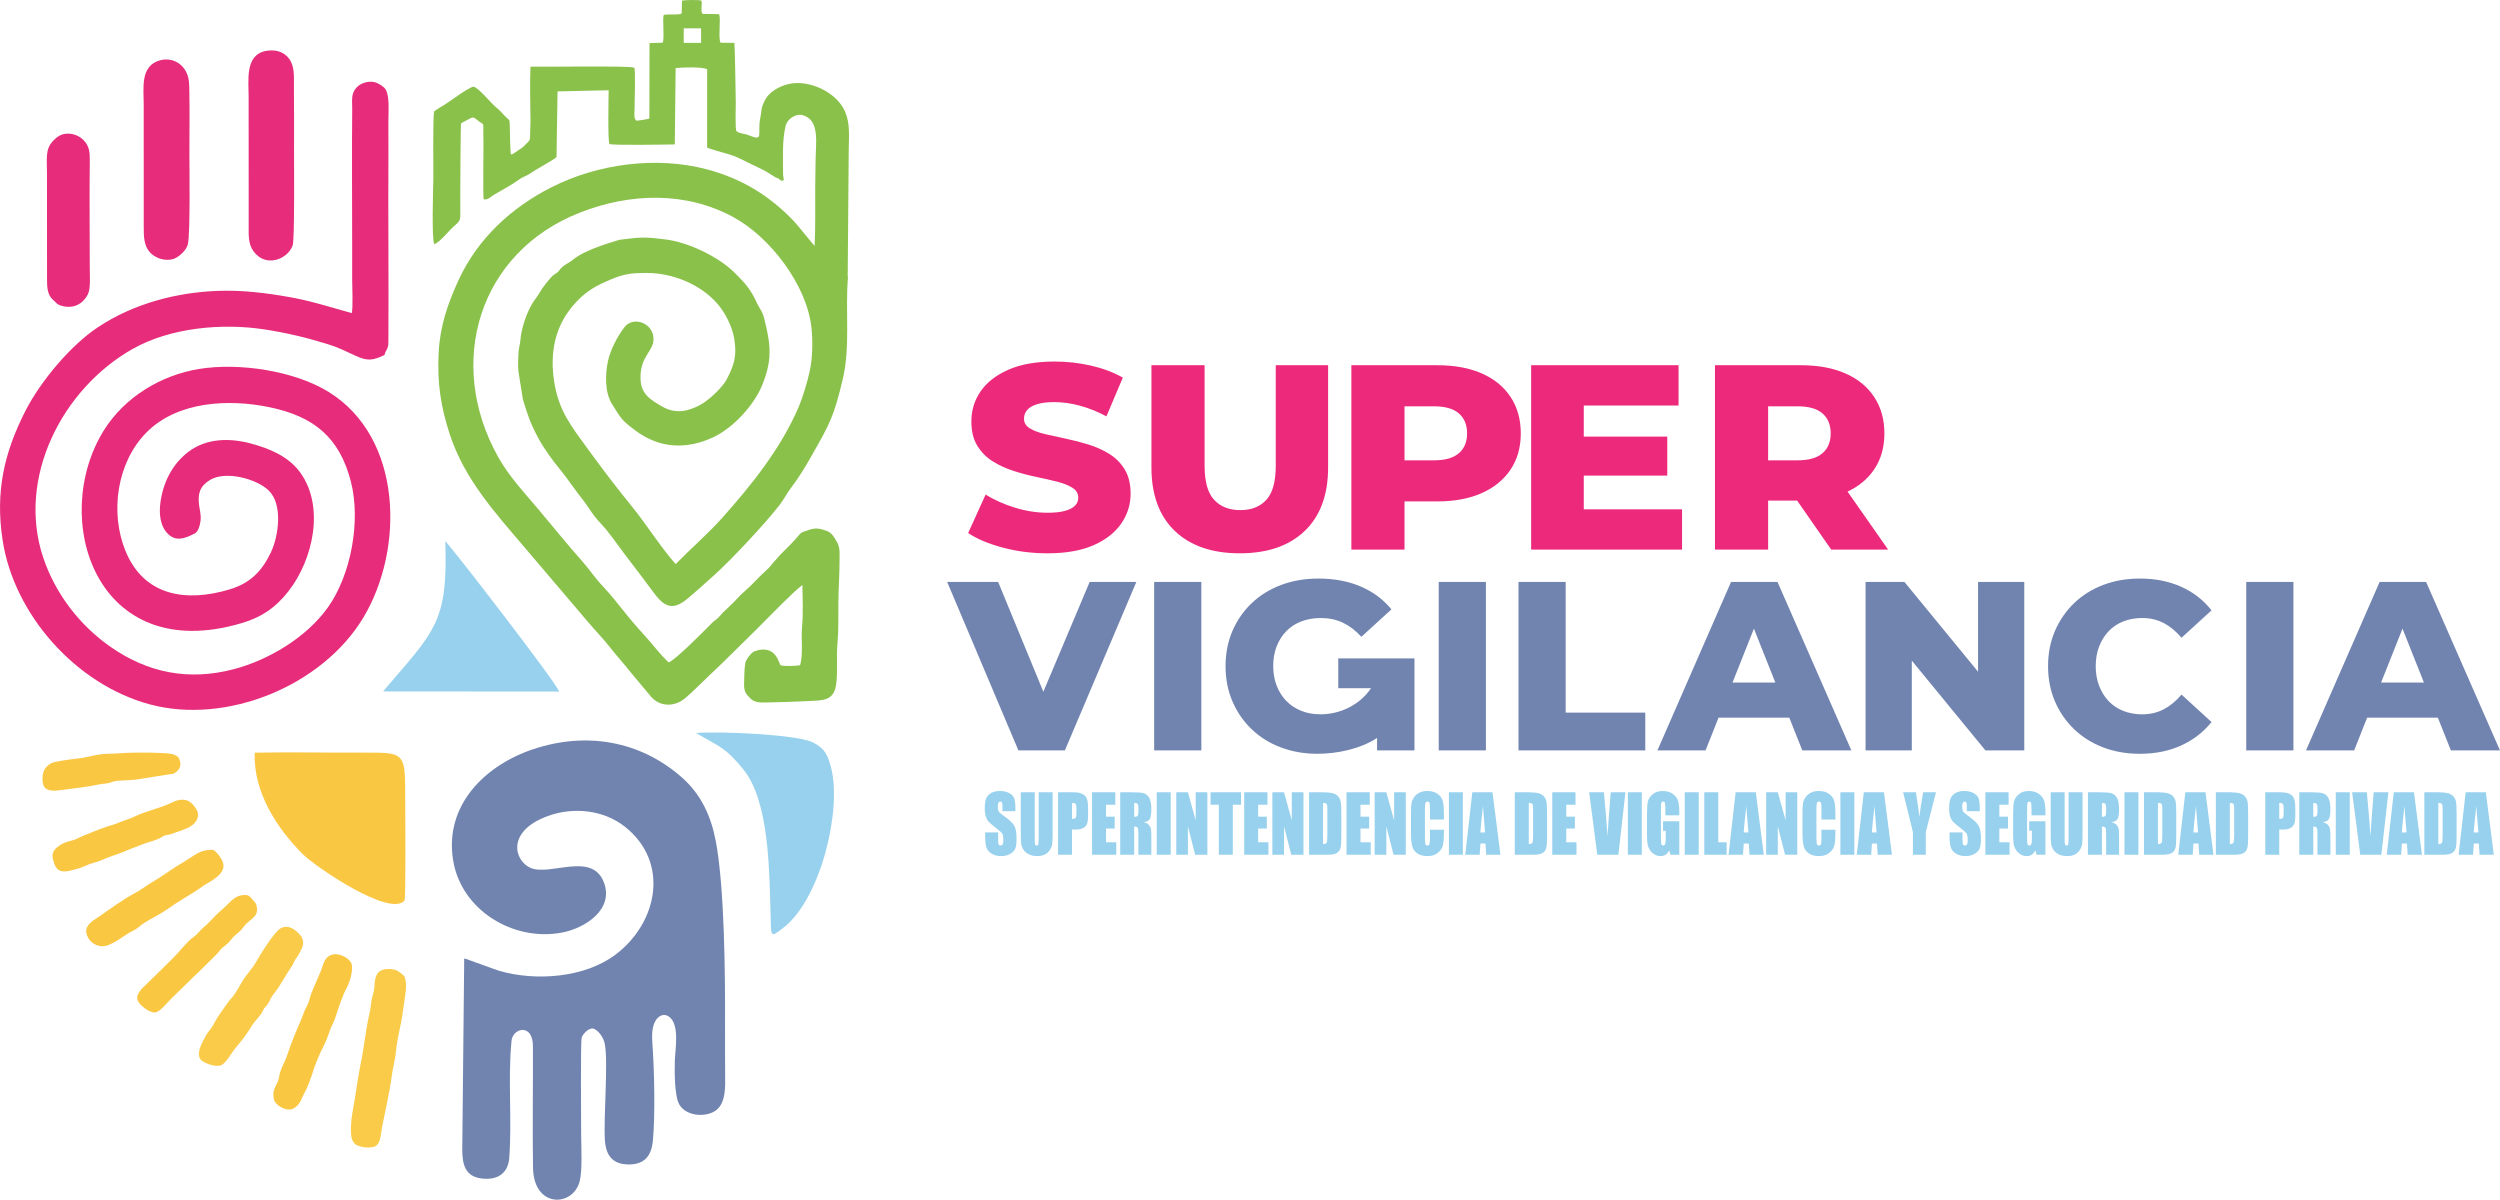 <?xml version="1.0" encoding="UTF-8"?>
<!DOCTYPE svg PUBLIC "-//W3C//DTD SVG 1.1//EN" "http://www.w3.org/Graphics/SVG/1.1/DTD/svg11.dtd">
<!-- Creator: CorelDRAW -->
<svg xmlns="http://www.w3.org/2000/svg" xml:space="preserve" width="52.622mm" height="25.252mm" version="1.1" style="shape-rendering:geometricPrecision; text-rendering:geometricPrecision; image-rendering:optimizeQuality; fill-rule:evenodd; clip-rule:evenodd"
viewBox="0 0 4271.62 2049.88"
 xmlns:xlink="http://www.w3.org/1999/xlink"
 xmlns:xodm="http://www.corel.com/coreldraw/odm/2003">
 <defs>
  <style type="text/css">
   <![CDATA[
    .fil5 {fill:#F9CB48}
    .fil3 {fill:#F9C741}
    .fil1 {fill:#E62C7A}
    .fil4 {fill:#97D1ED}
    .fil0 {fill:#8AC14B}
    .fil2 {fill:#7184B0}
    .fil6 {fill:#ED297C;fill-rule:nonzero}
    .fil7 {fill:#97D1ED;fill-rule:nonzero}
   ]]>
  </style>
 </defs>
 <g id="Capa_x0020_1">
  <g id="_2462700412112">
   <path class="fil0" d="M1058.02 409.83c-1.36,1.05 -55.5,14.48 -79.07,33.91 -5.65,4.65 -11.71,7.29 -17.18,11.58 -6.18,4.85 -5.08,8.16 -14.42,13.52 -6.23,3.58 -21.66,24.22 -25.31,31.01 -3.24,6.02 -7.93,11.3 -11.57,17.04 -10.49,16.57 -20.03,45.19 -21.28,63.82 -0.57,8.43 -3.34,14.47 -3.5,25.14 -0.11,8.47 -0.96,19.82 -0.03,28.01l7.73 48.36c8.09,27.1 12.71,40.82 26.15,66.01 9.96,18.66 24.24,37.94 37.66,54.32 13.54,16.51 25.78,35.54 39.46,52.53 6.77,8.41 12.1,17.96 19.08,26.93 6.91,8.88 14.34,15.89 21,24.2 13.34,16.62 26.22,35.37 39.47,52.51 13.3,17.23 26.72,34.84 39.57,52.42 17.05,23.29 31.38,34.27 57.51,12.85 16.2,-13.29 32.86,-28.66 48.56,-42.73 27.71,-24.85 86.31,-87.41 110.74,-119.16 7.05,-9.16 11.8,-19.09 18.36,-27.73 14.47,-19.06 24.01,-34.93 35.75,-55.57 31.45,-55.31 38.08,-66.99 53.24,-130.85 13.26,-55.86 4.05,-115.94 8.86,-172.91l-0.38 -5.02 1.75 -214.86c0.28,-22.58 2.65,-44.41 -6.62,-65.26 -14.35,-32.25 -59.92,-53.47 -93.86,-46.83 -16.66,3.26 -35.67,13.32 -43.23,29.13 -7.31,15.26 -4.2,13.85 -7.31,28.78 -5.96,28.61 7.78,41.77 -21.37,29.52 -4.71,-1.97 -15.58,-2.48 -19.44,-6.44 -2.46,-2.52 -1.14,-42.85 -1.19,-49.36 -0.07,-10.11 -1.62,-99.14 -2.33,-101.4l-23.59 -0.28c-4.61,-6.49 1,-42.54 -2.67,-48.86l-27.92 -0.43c-4.63,-4.29 0.09,-16.58 -2.35,-22.79 -2.88,-1.36 -29.57,-1.25 -33.01,0.32l-0.63 21.75c-4.2,3.15 -25,0.54 -30.6,2.53 -2.57,6.72 1.69,41.46 -1.85,47.35l-22.42 0.69 -0.29 128.72c-1.48,1.5 -19.41,3.76 -21.65,3.98 -5.56,-2.87 -3.68,-13.73 -3.64,-20.81 0.05,-10.59 2,-67.44 -0.52,-69.84 -7.04,-3.61 -155.55,-1.15 -177.3,-1.7 -1.29,29.35 -0.26,63.37 0.01,93.1 0.06,7.37 -0.67,14.59 -0.64,22.28 0.04,9.68 -0.04,10 -6.41,16.24 -4.78,4.68 -6.63,7.01 -12.52,10.33 -3.32,1.88 -10.22,8.28 -13.85,7.97 -1.26,-2.01 -1.68,-42.97 -2.03,-50.94 -0.39,-9.08 -0.07,-6.75 -5.84,-12.32 -7.07,-6.83 -10.4,-11.67 -18.58,-18.15 -6.58,-5.21 -30.81,-34.97 -37.93,-34.31 -3.82,0.36 -19.46,10.32 -23.11,13.04 -7.33,5.44 -14.35,9.48 -21.7,14.93 -3.84,2.84 -19.98,12.02 -21.88,14.03 -2.75,8.47 -1.18,99.04 -1.52,116.09 -0.27,13.62 -3.17,106.11 1.79,110.92 8.81,-2.57 25.49,-23.77 33.18,-30.34 8.48,-7.24 11.26,-9.14 11.15,-20.97 -0.1,-10.31 -0.08,-20.59 -0.09,-30.9 -0.01,-11.89 0.46,-122.18 1.37,-124.07 1.3,-1.32 12.85,-6.94 15.21,-8.37 7.41,-4.5 9.54,1.09 15.17,4.79 8.63,5.67 7.66,3.18 7.63,15.55 -0.02,7.91 0.12,15.81 0.23,23.72 0.2,14.68 -1.05,86.69 0.39,94.12 7.98,0.97 11.57,-4.35 17.25,-7.65 15.53,-9.01 30.98,-17.3 45.53,-27.79 3.85,-2.78 11.98,-5.42 16.11,-8.41 12.65,-9.13 37.23,-21.24 45.57,-28.31l1.77 -112.35 87.34 -1.94c-0.17,12.27 -1.79,86.73 1.4,91.89 4.98,2.42 98.1,0.93 111.61,0.65l1.42 -130.44c10.85,-1.22 46.15,-2.5 53.85,2.1l-0.11 133.68c4.46,2.48 29.64,9.31 36.21,11.23 12.19,3.54 22.15,8.48 33.11,14.2 6.45,3.38 27.36,12.77 31.79,15.7 5.2,3.45 9.42,5.65 14.58,9.06 3,1.99 4.91,1.53 7.65,3.85 3.35,2.85 3.21,3.3 7.54,1.9 0.31,-2.71 -1.12,-6.71 -1.1,-11.16 0.12,-26.89 -1.86,-55.28 4.38,-81.78 2.87,-12.14 17.84,-21.47 28.94,-18.39 30.02,8.34 22.53,47.16 22.32,76.44 -0.12,16.37 -0.67,32.43 -0.68,48.86 -0.04,31.49 0.46,66.88 -1,98.07 -0.78,-0.13 -30.29,-36.87 -35.24,-42.04 -41.98,-43.82 -89.41,-73.02 -149.23,-88.78 -85.94,-22.66 -185.66,-9.51 -264.76,30.52 -68.93,34.89 -126.42,87.76 -159.1,158.7 -18.87,40.97 -31.92,79.24 -34.11,124.78 -2.46,51.03 3.34,91.08 19.19,139.31 24.73,75.32 76.1,132.31 126.35,191.23l109.64 128.88c11.94,14.27 25.4,27.79 36.72,42.29 11.74,15.03 24.48,28.83 36.11,43.68l35.85 42.9c16.13,16.93 40.17,15.96 57.48,1.37 13.69,-11.54 27.33,-25.9 40.56,-38.26 27.06,-25.28 53.8,-52.46 80.36,-78.43 19.38,-18.95 61.05,-62.93 79.27,-76.7 0.41,20.85 1.51,49.94 -0.51,70.1 -2.21,21.97 2.34,45.69 -3.34,66.96 -6.3,1.44 -27.49,2.06 -33.47,0.11 -2.62,-2.05 -7.57,-37.06 -44.29,-23.93 -6.06,2.18 -15.2,14.82 -16.05,20.55 -1.49,9.98 -1.72,23.83 -1.96,34.39 -0.35,16 4.07,18.55 11.08,25.95 7.37,7.79 19.52,6.73 29.6,6.58 22.92,-0.33 47.49,-1.27 70.38,-2.43 22.63,-1.14 41.95,0.19 46.13,-27.49 3.22,-21.3 0.24,-48.05 2.33,-70.18 2.08,-22.07 1.43,-48.64 1.59,-71.11 0.16,-23.62 2.07,-47.32 1.97,-70.42 -0.06,-11.45 1.56,-22.12 -4.37,-32.43 -4.63,-8.06 -8.46,-15.69 -17.75,-19.08 -11.57,-4.23 -18.53,-5.63 -30.34,-1.57 -14.56,5.01 -11.68,2.82 -21.67,14.43 -11.29,13.13 -24.68,24.34 -35.41,37.19 -5.17,6.19 -11.41,13.96 -17.43,19.13 -12.1,10.42 -20.67,21.63 -35.43,34.26 -5.85,5.01 -12.48,12.31 -17.96,18.01 -6.43,6.67 -12.36,11.65 -18.72,17.94 -3.06,3.03 -5.5,6.56 -8.53,9.39 -3.26,3.03 -6.6,4.76 -9.89,8.13 -10.5,10.77 -64.66,65.57 -74.5,67.77 -14.7,-13.56 -24.78,-27.98 -38.02,-42.46 -12.67,-13.86 -25.45,-28.6 -37.19,-43.24 -11.83,-14.77 -23.74,-30.13 -36.74,-43.8 -13.96,-14.67 -23.36,-29.53 -36.36,-44.11 -25.17,-28.24 -49.3,-58.23 -73.68,-87.23 -25,-29.73 -50.49,-56.39 -69.58,-90.58 -89.38,-160.15 -33.49,-349.11 140.13,-417.14 85.31,-33.43 180.64,-36.67 262.45,8 62.87,34.33 125.07,116.13 132.95,188.1 2.59,23.67 2.13,51.17 -2.81,74.5 -3.64,17.22 -12.01,45.39 -18.91,61.47 -30.55,71.16 -80.36,133.17 -131.06,189.98 -24.31,27.25 -53.6,52.36 -79.19,78.6 -26.54,-30.2 -49.5,-67.45 -75.04,-98.82 -25.12,-30.85 -51.78,-65.75 -75.12,-98 -28.49,-39.39 -49.66,-64.87 -57.48,-115.42 -7.7,-49.87 1.71,-96.55 36.33,-134.01 16.24,-17.56 29.28,-26.11 50.99,-35.94 28.31,-12.81 40.12,-15.41 71.66,-15.28 43.86,0.19 91.7,19.51 120.58,53.3 13.13,15.35 24.7,38.6 28.07,58.51 4.96,29.31 0.41,44.67 -12.8,70.1 -7.09,13.65 -30.49,35.38 -43.99,42.85 -22.23,12.32 -43.7,16.54 -66.35,3.44 -21.43,-12.39 -37.03,-22.15 -36.93,-49.88 0.15,-36.34 21.93,-44.31 22.27,-64.71 0.46,-27.9 -34.14,-40.5 -49.34,-21.29 -12.4,15.66 -24.43,39.09 -28.58,58.62 -4.68,21.99 -5.51,53.27 6.93,72.99 16.09,25.49 15.63,27.07 40.24,45.45 41.2,30.77 87.69,32.8 133.58,10.99 34.05,-16.18 69.92,-55.44 83.57,-90.43 9.96,-25.52 14.46,-47.02 10.45,-74.77 -1.69,-11.65 -4.49,-25.02 -7.42,-36.43 -3.84,-14.95 -8.16,-17.05 -13.7,-29.39 -9.68,-21.53 -20.68,-33.48 -37.25,-49.89 -27.41,-27.16 -78.94,-51.89 -117.45,-56.65 -13.63,-1.69 -25.91,-3.37 -39.75,-3.22 -14.72,0.15 -25.64,2.42 -39.9,3.84zm110.24 -336.59l29.62 0 0 -24.86 -29.62 0 0 24.86z"/>
   <path class="fil1" d="M656.84 606.66c2.24,-9.16 6.66,-9.52 6.74,-21.66 0.74,-106.41 -0.55,-213.88 0.07,-320.48 0.11,-19.38 -0.05,-38.82 -0.06,-58.2 -0.01,-14.38 2.54,-41.94 -4.9,-53.84 -2.83,-4.54 -11.92,-9.98 -16.8,-11.58 -12.79,-4.2 -31.97,1.65 -38.18,17.25 -3.36,8.43 -1.84,18.35 -1.93,27.33 -0.75,76.41 -0.07,156.02 -0.08,232.8 0,19.4 -0.02,38.8 0.01,58.2 0.02,12.33 1.67,48.98 -0.67,58.54 -35.26,-9.81 -69.36,-20.81 -105.5,-27.23 -40.36,-7.16 -81.08,-12.27 -122.16,-10.83 -72.17,2.53 -144.97,21.8 -205.66,61.86 -47.06,31.07 -98.66,92.94 -124.21,143.04 -37.04,72.63 -51.56,138.97 -39.16,220.7 19.44,128.19 125.9,246.92 251,280.83 131.56,35.66 295.43,-31.41 365.56,-148.33 70.03,-116.76 67.41,-306.91 -59.2,-385.25 -59.15,-36.59 -153.82,-50.49 -221.68,-39.38 -65.29,10.69 -127.24,48.23 -162.55,104.82 -93.47,149.78 -14.08,403.99 236.02,329.27 34.23,-10.23 57.29,-26.25 79.29,-54.26 42.05,-53.53 62.6,-144.56 20.06,-203.03 -20.07,-27.59 -52.72,-41.02 -84.72,-49.56 -36.08,-9.63 -75.89,-8.98 -106.63,14.64 -27.71,21.28 -43.09,52.89 -47.53,87.11 -2.39,18.45 -0.61,40.22 13.86,53.68 14.08,13.09 29.95,5.91 44.65,-1.44 6.8,-3.4 9.26,-14.93 10.16,-22.18 1.17,-9.45 -1.26,-16.82 -2.44,-25.94 -2.52,-19.56 0.7,-32.29 18.23,-43.25 26.1,-16.31 78.98,-2.83 100.44,17.57 24.85,23.65 17.3,77.99 3.96,106.03 -15.36,32.3 -35.47,52.57 -70.06,63.06 -73.98,22.43 -146.9,12.21 -178.64,-66.21 -26.51,-65.49 -14.41,-150.48 35.81,-201.52 52.96,-53.82 140.86,-57.94 210.61,-43.42 75.57,15.72 119.77,51.37 139.16,127.82 16.83,66.34 0.4,158.41 -39.64,214.48 -36.41,50.99 -101.32,89.93 -161.37,105.51 -76.6,19.88 -146.49,6.17 -210.68,-38.93 -52.54,-36.92 -93.6,-90.68 -114.11,-151.65 -45.79,-136.16 32.05,-288.37 152.29,-356.6 64.47,-36.58 152.6,-44.65 224.8,-33.69 38.04,5.77 72.03,13.93 108.74,25.21 18.84,5.78 30.22,11.98 47.7,19.9 20.76,9.39 29.14,8.36 49.38,-1.2z"/>
   <path class="fil2" d="M793.14 1637.69l-3.33 327.61c0.24,24.74 5.08,45.28 33.93,48.46 25.97,2.87 44.43,-8.37 46.41,-35.52 4.85,-66.49 -2.67,-134.08 3.89,-200.15 2.12,-21.32 36.41,-30.63 36.55,9.72 0.24,68.82 -0.94,139.59 0.14,207.67 1.1,69.43 68.6,67.11 79.78,22.76 4.82,-19.14 2.51,-58.99 2.47,-80.24 -0.03,-18.69 -1.21,-158.86 0.92,-165.14 2.41,-7.09 13.87,-18.81 21.91,-14.55 8.47,4.5 15.46,15.34 17.37,24.6 6.47,31.31 -2.23,127.12 0.39,165.67 1.76,26 13.36,41.09 40.82,41.12 27.21,0.02 38.7,-15.05 41.16,-40.71 4.15,-43.53 2.42,-121.29 -0.83,-165.79 -0.91,-12.44 -1.29,-27.48 5.08,-38.66 4.96,-8.71 14.28,-13.86 23.32,-7.36 18.61,13.38 10.46,55.4 9.9,75.45 -0.49,17.56 -0.76,59.9 7.66,74.57 11.01,19.16 41.62,22.29 59.59,12.05 20.98,-11.96 18.8,-43.43 18.74,-64.45 -0.08,-27.9 -0.35,-55.69 -0.23,-83.6 0.38,-84.09 -0.73,-234.32 -15.8,-314.08 -7.98,-42.21 -24.93,-79.55 -57.54,-108.41 -71.35,-63.14 -163.65,-78.67 -253.76,-48.79 -83.07,27.54 -152.59,95.84 -137.55,189.73 13.74,85.81 103.26,139.85 186.64,123.74 39.17,-7.57 88.86,-39.63 70.89,-86.05 -20.32,-52.52 -90.96,-10.36 -124.51,-24.13 -28.27,-11.6 -43.28,-62.59 29.03,-88.93 43.45,-15.82 94.94,-10.59 131.53,18.31 76.43,60.34 56.72,163.23 -15.59,218.23 -52.55,39.96 -136.89,46.21 -199.25,27.97 -7.22,-2.11 -58.41,-21.38 -59.72,-21.08z"/>
   <path class="fil3" d="M435.2 1286.06c-2.63,66.52 37.11,128.32 82.04,173.46 20.98,21.06 150.16,109.04 173.97,78.93 2.35,-2.99 1.19,-164.62 1.09,-190.35 -0.23,-61.3 -4.9,-62.2 -66.48,-62.09 -63.19,0.32 -127.68,-1.15 -190.62,0.06z"/>
   <path class="fil4" d="M1189.12 1252.53c41.52,23.87 51.69,25.77 81.53,62.87 44.12,54.83 43.74,175.72 45.91,244.36 1.32,41.79 -1.81,43.92 22.36,25.16 63.54,-49.3 100.29,-202.44 80.8,-274.37 -5.67,-20.95 -10.35,-31.59 -30.43,-41.82 -28.04,-14.27 -165.9,-19.58 -200.18,-16.2z"/>
   <path class="fil4" d="M654.45 1181.43l300.65 0.24c2.24,-6.35 -183,-246.48 -194.31,-256.98 4.75,139.29 -17.56,152.75 -106.34,256.74z"/>
   <path class="fil1" d="M455.4 86.83c-37.54,6.12 -30.48,50.91 -30.6,78.52l0.08 218.44c0.06,16.09 -1.49,32.45 8.45,45.89 21.33,28.81 58.93,12.7 66.78,-10.61 3.43,-10.16 2.22,-145.16 2.26,-161.74 0.11,-36.33 0.12,-72.88 -0.18,-109.21 -0.12,-15.29 1.62,-33.72 -7.63,-46.94 -9.14,-13.06 -23.9,-16.84 -39.16,-14.34z"/>
   <path class="fil1" d="M274.16 102.84c-35.05,9.13 -28.66,47.35 -28.64,75.45l0.05 209.8c0.09,14.68 -0.17,30.55 10.07,42.5 9.1,10.61 25.48,15.68 38.98,12.38 10.28,-2.51 24.07,-15.31 26.38,-25.77 4.24,-19.12 2.57,-131.16 2.59,-154.85 0.02,-34.84 0.54,-70.24 -0.07,-105.01 -0.28,-16.36 0.11,-28.99 -10.43,-42.05 -9.28,-11.49 -24.7,-16.16 -38.92,-12.46z"/>
   <path class="fil1" d="M108.41 229.18c-9.7,2.09 -20.53,12.62 -24.71,21.51 -5.37,11.41 -3.52,29.79 -3.47,42.56l0.11 183.95c-0.08,12.54 0.37,27.05 10.63,35.51 5.79,4.77 5.41,7.13 13.48,9.57 19.4,5.89 36.73,-1.38 45.82,-19.86 4.71,-9.57 3.08,-31.82 3.08,-43.19 -0.03,-60.32 -0.71,-124.02 0.02,-183.91 0.17,-13.91 -0.22,-25.23 -10.59,-35.81 -8.91,-9.08 -21.86,-13.05 -34.37,-10.34z"/>
   <path class="fil5" d="M656.29 1656.49c-16.28,3.31 -15.93,20.14 -16.8,32.22 -0.49,6.77 -3.56,13.39 -4.69,20.32 -1.25,7.61 -1.53,14.08 -3.34,21.83 -6.67,28.65 -9.09,57.28 -14.98,85.58 -5.96,28.61 -8.89,56.63 -14.47,85.41 -1.92,9.87 -4.2,36.46 -0.37,45.35 3.38,7.84 6.32,9.25 13.36,11.52 6.95,2.25 14.71,2.67 22.16,1.24 13.84,-2.66 13.06,-21.12 15.53,-33.74 4.3,-21.93 13.97,-64.85 16.13,-84.51 1.61,-14.68 6.13,-28.69 7.4,-42.89 1.03,-11.53 4.49,-31.14 7.16,-42.46 3.34,-14.16 5.07,-28.68 7.12,-43.13 1.87,-13.17 5.8,-31.23 0.79,-43.98 -1.29,-3.3 -9.83,-9.12 -13.03,-10.76 -6.27,-3.21 -15.18,-3.39 -21.97,-2.01z"/>
   <path class="fil5" d="M436.82 1644.78c-5.41,9.64 -15.64,20.33 -21.9,30.5 -5.76,9.38 -13.11,24.04 -20.84,31.7 -3.15,3.11 -17.69,24.52 -21.27,29.67 -3.43,4.92 -6.58,11.49 -9.73,16.83 -3.19,5.4 -8.34,10.24 -10.78,15.04 -5.54,10.87 -15.97,26.65 -11.29,39.03 3.18,8.43 27.21,16.69 36.82,12.6 8.39,-3.58 17.27,-20.72 23.28,-27.79 6.27,-7.4 18.2,-22.09 23.04,-30.04 14.13,-23.24 11.07,-14.7 22.21,-30.25 2.06,-2.87 2.98,-6.01 4.88,-8.82 1.7,-2.52 4.13,-4.49 5.89,-7.02 3.64,-5.23 5.48,-11.68 9.47,-16.52 12.27,-14.89 21.14,-33.35 31.28,-47.67 4.4,-6.21 4.25,-10.31 9.51,-16.39 2.12,-2.45 7.89,-13.93 9.25,-17.26 2.55,-6.21 1.27,-14.93 -3.17,-20.03 -8.6,-9.91 -20.02,-18.91 -33.3,-12.62 -11.03,5.23 -36.61,47.04 -43.35,59.05z"/>
   <path class="fil3" d="M567.55 1631.09c-14.38,4.46 -15.07,17.96 -20.07,29.73 -4.98,11.75 -10.23,23.42 -15.11,35.14 -2.56,6.15 -3.3,12.35 -5.91,18.55 -2.65,6.28 -5.56,10.41 -7.91,17.3 -3.6,10.53 -10.29,24.51 -14.68,35.47 -4.69,11.7 -9.53,24.28 -13.41,36.24 -4.42,13.59 -11.11,21.31 -13.69,36.91 -2.62,15.8 -12.86,18.15 -8.7,38.04 2.26,10.79 21.71,21.07 32.24,16.12 13.17,-6.17 14.28,-17.6 20.87,-28.92 4.12,-7.06 11.6,-28.04 14.11,-36.39 2.65,-8.83 10.06,-27 14.29,-35.21 7.14,-13.87 9.72,-20.92 14.81,-35.46 2,-5.71 5.29,-10.53 7.44,-16.88 5.9,-17.44 12.61,-39.3 20.89,-54.6 4.96,-9.16 11.25,-30.1 7.96,-40.01 -3.45,-10.42 -22.09,-19.45 -33.13,-16.02z"/>
   <path class="fil3" d="M353.94 1452.6c-11.75,1.28 -21.98,8.42 -31.82,14.97 -10.16,6.76 -20.69,12.33 -30.82,19.44 -8.09,5.67 -21.63,14.68 -30.07,19.5 -10.96,6.25 -19.25,13.51 -30.73,19.5 -19.2,10.03 -42.33,26.9 -60.44,39.51 -8.78,6.1 -24.39,14.17 -22.76,27.01 1.74,13.82 13.63,24.01 27.32,24.28 16.43,0.32 38.86,-20.03 50.09,-25.16 6.13,-2.8 10.14,-5.69 15.26,-10.03 7.29,-6.16 22.02,-13.64 30.86,-18.64 9.55,-5.41 20.29,-13.09 29.6,-19.34 9.75,-6.53 38.37,-23.17 45.52,-29.2 5.82,-4.91 40.89,-18.85 35.3,-39.35 -1.62,-5.97 -5.39,-11.44 -9.34,-16.11 -6.75,-7.95 -7.57,-7.53 -17.96,-6.39z"/>
   <path class="fil3" d="M302.14 1367.82c-3.27,0.81 -12.24,5.29 -15.98,6.88 -12.53,5.3 -42.88,14.03 -50.99,18.12 -12.58,6.36 -20.53,8 -32.9,12.98 -6.45,2.6 -10.33,4.13 -17.18,5.8 -5.5,1.35 -45.32,16.97 -50.03,19.73 -10.33,6.06 -21.45,5.21 -32.97,13.04 -13.26,9.02 -14.99,15.98 -9.16,31.91 5.79,15.87 18.3,13.81 31.62,10.16 7.31,-2.01 10.32,-2.29 17.61,-5.42 4.89,-2.09 11.64,-5.19 16.64,-6.41 12.32,-3.02 21.81,-8.5 33.64,-12.38 24,-7.87 43.15,-18.05 67.6,-25.02 4.41,-1.26 12.48,-4.38 16.24,-6.84 8.16,-5.32 8.37,-2.52 16.18,-5.28 7.62,-2.7 27.07,-9.09 33.01,-12.98 10.85,-7.09 17.53,-18.43 9.14,-30.73 -8.69,-12.73 -16.24,-17.57 -32.46,-13.56z"/>
   <path class="fil3" d="M438.83 1550.21c-1.5,-8.51 -3.01,-7.53 -7.94,-13.76 -5.89,-7.44 -9.06,-8.22 -18.88,-6.59 -12.55,2.08 -20.74,14.05 -29.7,21.63 -8.33,7.05 -18.45,17.12 -25.85,25.18 -4.22,4.59 -9.25,7.71 -13.43,12.44 -4.4,4.97 -7.39,8.34 -12.88,12.27 -8.26,5.92 -18.45,17.91 -25.16,25.85 -7.09,8.38 -39.8,39.41 -51.12,50.92 -7.46,7.59 -22.53,18.75 -18.9,30.42 2.79,8.99 20.89,22.33 29.8,21.41 8.78,-0.9 21.14,-17.22 27.6,-23.4 17.4,-16.63 34.25,-33.92 51.71,-50.31 8.56,-8.04 17.02,-17.13 25.65,-25.36 4.96,-4.73 6.22,-8.95 12.45,-13.37 5.28,-3.73 8.98,-7.19 12.96,-12.32 4.34,-5.58 7.84,-8.2 13.12,-12.62 5.71,-4.79 7.27,-8.87 11.77,-13.43 9.55,-9.65 21.51,-13.59 18.8,-28.96z"/>
   <path class="fil3" d="M202.88 1287.19c-11.78,0.96 -22.79,0.15 -34.97,2.22 -10.85,1.84 -20.42,4.79 -31.09,6.15 -11.55,1.49 -21.37,2.36 -33,4.55 -12.52,2.36 -17.54,2.15 -26.1,12.18 -5.9,6.91 -6.79,23.27 -2.74,31.14 5.15,10.01 21.3,7.72 30.75,6.36 19.97,-2.86 40.77,-4.54 60.11,-8.88 6.58,-1.48 9.08,-1.41 15.6,-2.21 6.1,-0.74 9.4,-2.75 14.69,-3.9 8,-1.75 24.99,-1.22 34.97,-2.57 5.75,-0.77 65.01,-10.16 65.31,-10.33 10.35,-5.66 14.65,-12.98 9.92,-25.06 -3.64,-9.3 -19.95,-9.6 -28.3,-10.09 -20.38,-1.19 -55,-1.23 -75.16,0.42z"/>
   <path class="fil6" d="M1789.59 945.43c-26.31,0 -51.61,-3.21 -75.93,-9.68 -24.32,-6.45 -44.13,-14.77 -59.42,-24.98l29.82 -65.72c14.37,9 30.96,16.44 49.78,22.28 18.81,5.85 37.55,8.78 56.21,8.78 12.53,0 22.63,-1.14 30.28,-3.38 7.65,-2.26 13.23,-5.25 16.75,-9.01 3.51,-3.74 5.27,-8.17 5.27,-13.27 0,-7.21 -3.36,-12.91 -10.1,-17.1 -6.72,-4.2 -15.44,-7.65 -26.15,-10.36 -10.71,-2.7 -22.55,-5.4 -35.56,-8.1 -13,-2.7 -26,-6.15 -39.01,-10.36 -13,-4.2 -24.85,-9.67 -35.55,-16.42 -10.71,-6.75 -19.42,-15.6 -26.15,-26.56 -6.75,-10.95 -10.11,-24.83 -10.11,-41.64 0,-18.91 5.28,-36.01 15.83,-51.31 10.55,-15.31 26.38,-27.61 47.5,-36.91 21.11,-9.3 47.4,-13.95 78.9,-13.95 21.11,0 41.84,2.33 62.17,6.97 20.33,4.65 38.46,11.48 54.37,20.49l-27.99 66.17c-15.3,-8.11 -30.44,-14.18 -45.43,-18.23 -14.99,-4.05 -29.52,-6.07 -43.59,-6.07 -12.53,0 -22.62,1.27 -30.27,3.82 -7.65,2.55 -13.15,5.93 -16.52,10.12 -3.36,4.2 -5.04,9 -5.04,14.41 0,6.9 3.29,12.38 9.86,16.43 6.57,4.04 15.29,7.35 26.15,9.9 10.86,2.56 22.79,5.18 35.78,7.87 13,2.71 26,6.08 39.01,10.13 12.99,4.06 24.85,9.46 35.56,16.21 10.7,6.75 19.34,15.6 25.92,26.55 6.58,10.96 9.87,24.69 9.87,41.19 0,18.31 -5.28,35.18 -15.84,50.64 -10.55,15.46 -26.3,27.84 -47.25,37.14 -20.95,9.3 -47.33,13.95 -79.14,13.95zm519.42 -6.3l0 -315.08 146.81 0c29.36,0 54.68,4.66 75.93,13.95 21.26,9.3 37.7,22.73 49.31,40.29 11.63,17.56 17.44,38.34 17.44,62.34 0,23.71 -5.8,44.26 -17.44,61.67 -11.62,17.4 -28.05,30.83 -49.31,40.29 -21.25,9.45 -46.57,14.17 -75.93,14.17l-96.35 0 40.37 -38.71 0 121.08 -90.84 0zm90.84 -111.63l-40.37 -40.97 90.84 0c18.96,0 33.11,-4.04 42.45,-12.15 9.32,-8.09 13.99,-19.34 13.99,-33.75 0,-14.7 -4.67,-26.11 -13.99,-34.21 -9.34,-8.1 -23.48,-12.15 -42.45,-12.15l-90.84 0 40.37 -40.97 0 174.2zm530.44 111.63l0 -315.08 146.81 0c29.37,0 54.68,4.66 75.93,13.95 21.26,9.3 37.7,22.73 49.31,40.29 11.63,17.56 17.44,38.34 17.44,62.34 0,23.71 -5.81,44.18 -17.44,61.43 -11.62,17.27 -28.05,30.47 -49.31,39.62 -21.25,9.15 -46.56,13.73 -75.93,13.73l-96.35 0 40.38 -37.37 0 121.08 -90.84 0zm198.66 0l-79.84 -114.78 96.8 0 80.29 114.78 -97.26 0zm-107.83 -111.63l-40.38 -40.97 90.84 0c18.96,0 33.11,-4.04 42.45,-12.15 9.33,-8.09 13.99,-19.34 13.99,-33.75 0,-14.7 -4.66,-26.11 -13.99,-34.21 -9.34,-8.1 -23.48,-12.15 -42.45,-12.15l-90.84 0 40.38 -40.97 0 174.2zm-902.78 117.92c-47.41,0 -84.41,-12.75 -111.03,-38.25 -26.6,-25.51 -39.91,-61.67 -39.91,-108.48l0 -174.65 90.84 0 0 171.95c0,27.01 5.42,46.36 16.28,58.07 10.86,11.71 25.77,17.56 44.74,17.56 18.96,0 33.8,-5.85 44.5,-17.56 10.7,-11.71 16.06,-31.06 16.06,-58.07l0 -171.95 89.46 0 0 174.65c0,46.81 -13.3,82.97 -39.91,108.48 -26.62,25.5 -63.63,38.25 -111.03,38.25zm581.37 -199.4l149.1 0 0 66.62 -149.1 0 0 -66.62zm6.42 124.24l167.92 0 0 68.86 -257.85 0 0 -315.08 251.88 0 0 68.87 -161.95 0 0 177.35z"/>
   <path class="fil2" d="M1740.1 1282.22l-121.75 -287.91 87.13 0 77.26 187.65 79.1 -187.65 79.81 0 -122.15 287.91 -79.4 0zm2401.56 -115.98l-36.58 -92.07 -36.58 92.07 73.16 0zm23.86 60.05l-120.88 0 -22.21 55.93 -82.25 0 125.81 -287.91 79.39 0 126.24 287.91 -83.88 0 -22.23 -55.93zm-1132.1 -60.05l-36.57 -92.07 -36.58 92.07 73.15 0zm23.86 60.05l-120.87 0 -22.22 55.93 -82.25 0 125.82 -287.91 79.39 0 126.23 287.91 -83.87 0 -22.23 -55.93zm780.78 55.93l0 -287.91 80.63 0 0 287.91 -80.63 0zm-181.86 5.76c-22.53,0 -43.36,-3.63 -62.51,-10.89 -19.13,-7.27 -35.69,-17.62 -49.67,-31.06 -13.98,-13.43 -24.9,-29.27 -32.78,-47.5 -7.87,-18.23 -11.81,-38.32 -11.81,-60.26 0,-21.93 3.94,-42.02 11.81,-60.26 7.87,-18.23 18.8,-34.07 32.78,-47.5 13.98,-13.43 30.54,-23.78 49.67,-31.05 19.14,-7.27 39.97,-10.9 62.51,-10.9 26.33,0 49.88,4.66 70.64,13.99 20.77,9.32 38.07,22.75 51.93,40.3l-51.31 46.89c-9.23,-10.97 -19.34,-19.33 -30.34,-25.08 -10.99,-5.76 -23.27,-8.65 -36.85,-8.65 -11.68,0 -22.4,1.92 -32.17,5.76 -9.78,3.84 -18.12,9.38 -25.04,16.66 -6.92,7.27 -12.35,15.97 -16.29,26.11 -3.93,10.15 -5.9,21.39 -5.9,33.73 0,12.34 1.97,23.58 5.9,33.73 3.95,10.14 9.37,18.85 16.29,26.11 6.92,7.27 15.26,12.83 25.04,16.67 9.77,3.83 20.49,5.76 32.17,5.76 13.57,0 25.85,-2.88 36.85,-8.64 10.99,-5.76 21.11,-14.12 30.34,-25.09l51.31 46.89c-13.86,17.28 -31.16,30.64 -51.93,40.1 -20.76,9.47 -44.31,14.19 -70.64,14.19zm-468.58 -5.76l0 -287.91 66.38 0 125.81 153.41 0 -153.41 79 0 0 287.91 -66.37 0 -125.81 -153.42 0 153.42 -79.01 0zm-593.03 0l0 -287.91 80.63 0 0 223.33 135.99 0 0 64.58 -216.63 0zm-136.31 0l0 -287.91 80.63 0 0 287.91 -80.63 0zm-207.07 5.76c-22.53,0 -43.44,-3.63 -62.71,-10.89 -19.27,-7.27 -35.9,-17.62 -49.87,-31.06 -13.99,-13.43 -24.91,-29.27 -32.79,-47.5 -7.87,-18.23 -11.81,-38.32 -11.81,-60.26 0,-21.93 3.95,-42.02 11.81,-60.26 7.87,-18.23 18.87,-34.07 32.98,-47.5 14.12,-13.43 30.88,-23.78 50.29,-31.05 19.41,-7.27 40.64,-10.9 63.72,-10.9 26.87,0 50.9,4.52 72.08,13.57 21.17,9.05 38.68,22.07 52.53,39.07l-51.31 46.9c-9.77,-10.7 -20.29,-18.72 -31.55,-24.06 -11.27,-5.35 -23.83,-8.03 -37.67,-8.03 -12.21,0 -23.34,1.92 -33.38,5.76 -10.04,3.84 -18.6,9.38 -25.65,16.66 -7.06,7.27 -12.56,15.9 -16.49,25.91 -3.93,10.01 -5.91,21.32 -5.91,33.93 0,12.07 1.98,23.18 5.91,33.31 3.94,10.15 9.43,18.86 16.49,26.12 7.05,7.27 15.55,12.89 25.45,16.86 9.9,3.98 20.83,5.97 32.77,5.97 34.07,0 67.3,-16.13 86.54,-44.65l-56.04 0 0 -50.92 66.3 0 63.94 0 0 50.92 0 106.34 -63.94 0 0 -21.32c-28.95,19.14 -69.08,27.07 -101.69,27.07zm-279.16 -5.76l0 -287.91 80.63 0 0 287.91 -80.63 0z"/>
   <path class="fil7" d="M1734.98 1386.1l-22.11 0 0 -7.9c0,-3.69 -0.29,-6.05 -0.85,-7.06 -0.56,-1.01 -1.49,-1.51 -2.79,-1.51 -1.43,0 -2.52,0.67 -3.26,2.05 -0.72,1.36 -1.09,3.4 -1.09,6.17 0,3.56 0.42,6.23 1.25,8.04 0.8,1.78 3.04,3.95 6.74,6.52 10.56,7.36 17.22,13.42 19.95,18.12 2.76,4.71 4.13,12.29 4.13,22.74 0,7.6 -0.77,13.21 -2.3,16.83 -1.53,3.6 -4.46,6.62 -8.83,9.04 -4.37,2.46 -9.45,3.68 -15.26,3.68 -6.36,0 -11.79,-1.42 -16.31,-4.24 -4.5,-2.81 -7.43,-6.39 -8.84,-10.73 -1.38,-4.37 -2.08,-10.56 -2.08,-18.54l0 -7.01 22.11 0 0 12.99c0,4 0.32,6.57 0.93,7.72 0.63,1.14 1.71,1.71 3.3,1.71 1.58,0 2.76,-0.72 3.54,-2.19 0.77,-1.43 1.15,-3.6 1.15,-6.43 0,-6.27 -0.74,-10.4 -2.2,-12.31 -1.53,-1.94 -5.24,-5.18 -11.13,-9.73 -5.91,-4.56 -9.81,-7.9 -11.74,-9.96 -1.92,-2.08 -3.51,-4.94 -4.77,-8.58 -1.25,-3.64 -1.89,-8.3 -1.89,-13.97 0,-8.17 0.88,-14.17 2.68,-17.94 1.8,-3.77 4.68,-6.73 8.67,-8.86 3.99,-2.14 8.8,-3.2 14.46,-3.2 6.18,0 11.43,1.17 15.79,3.49 4.34,2.34 7.22,5.26 8.62,8.82 1.41,3.53 2.13,9.55 2.13,18.03l0 4.23zm63.59 -32.4l0 71.4c0,8.09 -0.23,13.79 -0.67,17.06 -0.45,3.29 -1.79,6.66 -4.01,10.11 -2.22,3.47 -5.15,6.08 -8.78,7.86 -3.65,1.78 -7.93,2.68 -12.87,2.68 -5.46,0 -10.29,-1.06 -14.46,-3.17 -4.18,-2.12 -7.31,-4.87 -9.38,-8.25 -2.08,-3.39 -3.3,-6.97 -3.68,-10.73 -0.37,-3.75 -0.57,-11.67 -0.57,-23.71l0 -63.24 23.86 0 0 80.11c0,4.66 0.21,7.65 0.63,8.93 0.42,1.31 1.3,1.96 2.59,1.96 1.46,0 2.43,-0.72 2.85,-2.14 0.44,-1.44 0.64,-4.81 0.64,-10.12l0 -78.74 23.85 0zm9.25 0l24 0c6.49,0 11.47,0.58 14.96,1.78 3.47,1.19 6.1,2.9 7.85,5.13 1.76,2.24 2.94,4.97 3.57,8.14 0.62,3.2 0.93,8.12 0.93,14.81l0 9.29c0,6.8 -0.6,11.77 -1.83,14.88 -1.19,3.13 -3.41,5.53 -6.62,7.19 -3.22,1.67 -7.43,2.5 -12.62,2.5l-6.39 0 0 43.08 -23.86 0 0 -106.8zm23.86 18.22l0 27.2c0.68,0.05 1.26,0.07 1.75,0.07 2.18,0 3.68,-0.63 4.54,-1.89 0.82,-1.23 1.24,-3.85 1.24,-7.81l0 -8.8c0,-3.64 -0.48,-6.03 -1.46,-7.13 -0.97,-1.11 -2.99,-1.65 -6.06,-1.65zm34.28 -18.22l39.72 0 0 21.32 -15.86 0 0 20.39 14.81 0 0 20.25 -14.81 0 0 23.49 17.49 0 0 21.34 -41.34 0 0 -106.8zm48.11 0l16.85 0c11.23,0 18.83,0.49 22.81,1.5 3.98,1.01 7.22,3.6 9.73,7.76 2.51,4.14 3.76,10.79 3.76,19.87 0,8.3 -0.88,13.89 -2.66,16.75 -1.75,2.86 -5.24,4.57 -10.46,5.14 4.72,1.36 7.9,3.19 9.52,5.49 1.62,2.27 2.62,4.38 3,6.3 0.41,1.91 0.6,7.18 0.6,15.8l0 28.2 -22.11 0 0 -35.54c0,-5.71 -0.39,-9.25 -1.16,-10.62 -0.75,-1.38 -2.76,-2.05 -6.02,-2.05l0 48.21 -23.87 0 0 -106.8zm23.87 18.22l0 23.76c2.65,0 4.51,-0.42 5.57,-1.27 1.06,-0.86 1.61,-3.65 1.61,-8.35l0 -5.88c0,-3.4 -0.52,-5.63 -1.55,-6.69 -1.01,-1.06 -2.91,-1.57 -5.63,-1.57zm62.36 -18.22l0 106.8 -23.86 0 0 -106.8 23.86 0zm62.66 0l0 106.8 -20.85 0 -12.39 -48.57 0 48.57 -19.92 0 0 -106.8 19.92 0 13.32 48.09 0 -48.09 19.91 0zm57.5 0l0 21.32 -14.01 0 0 85.48 -23.86 0 0 -85.48 -14.13 0 0 -21.32 52 0zm5.44 0l39.73 0 0 21.32 -15.86 0 0 20.39 14.81 0 0 20.25 -14.81 0 0 23.49 17.49 0 0 21.34 -41.35 0 0 -106.8zm101.28 0l0 106.8 -20.85 0 -12.39 -48.57 0 48.57 -19.92 0 0 -106.8 19.92 0 13.31 48.09 0 -48.09 19.92 0zm9.55 0l17.81 0c11.49,0 19.26,0.6 23.32,1.84 4.04,1.23 7.14,3.26 9.24,6.07 2.1,2.82 3.44,5.94 3.96,9.39 0.51,3.46 0.79,10.23 0.79,20.36l0 37.4c0,9.59 -0.38,16.01 -1.16,19.23 -0.77,3.23 -2.12,5.78 -4.03,7.6 -1.93,1.82 -4.31,3.08 -7.14,3.83 -2.82,0.72 -7.09,1.08 -12.78,1.08l-30.01 0 0 -106.8zm23.86 18.22l0 70.35c3.38,0 5.46,-0.81 6.23,-2.41 0.79,-1.62 1.18,-5.98 1.18,-13.12l0 -41.55c0,-4.84 -0.14,-7.94 -0.39,-9.31 -0.27,-1.37 -0.85,-2.36 -1.79,-3 -0.93,-0.65 -2.66,-0.97 -5.23,-0.97zm40.13 -18.22l39.73 0 0 21.32 -15.86 0 0 20.39 14.81 0 0 20.25 -14.81 0 0 23.49 17.48 0 0 21.34 -41.34 0 0 -106.8zm101.28 0l0 106.8 -20.85 0 -12.4 -48.57 0 48.57 -19.92 0 0 -106.8 19.92 0 13.31 48.09 0 -48.09 19.93 0zm65.14 46.58l-23.86 0 0 -18.54c0,-5.41 -0.25,-8.76 -0.75,-10.11 -0.5,-1.32 -1.62,-2 -3.34,-2 -1.93,0 -3.17,0.81 -3.69,2.44 -0.53,1.64 -0.8,5.15 -0.8,10.55l0 49.55c0,5.2 0.27,8.57 0.8,10.17 0.51,1.58 1.7,2.37 3.51,2.37 1.76,0 2.91,-0.79 3.46,-2.39 0.54,-1.58 0.81,-5.31 0.81,-11.19l0 -13.43 23.86 0 0 4.16c0,11.07 -0.68,18.93 -2.01,23.55 -1.33,4.64 -4.29,8.69 -8.87,12.18 -4.6,3.48 -10.23,5.22 -16.95,5.22 -6.97,0 -12.71,-1.47 -17.25,-4.41 -4.52,-2.95 -7.53,-7.03 -9,-12.25 -1.46,-5.23 -2.2,-13.05 -2.2,-23.52l0 -31.2c0,-7.7 0.24,-13.45 0.67,-17.31 0.47,-3.84 1.8,-7.56 4.06,-11.11 2.23,-3.56 5.34,-6.37 9.32,-8.42 3.99,-2.05 8.55,-3.06 13.73,-3.06 7.01,0 12.79,1.57 17.36,4.75 4.56,3.15 7.55,7.09 9,11.81 1.43,4.73 2.14,12.06 2.14,22.04l0 10.15zm32.39 -46.58l0 106.8 -23.87 0 0 -106.8 23.87 0zm50.6 0l13.63 106.8 -24.34 0 -1.29 -19.17 -8.59 0 -1.29 19.17 -24.65 0 12.08 -106.8 34.45 0zm-12.64 68.72c-1.14,-12.11 -2.34,-27.1 -3.61,-44.99 -2.35,20.53 -3.83,35.51 -4.47,44.99l8.09 0zm50.78 -68.72l17.81 0c11.49,0 19.26,0.6 23.33,1.84 4.04,1.23 7.14,3.26 9.24,6.07 2.11,2.82 3.44,5.94 3.96,9.39 0.52,3.46 0.79,10.23 0.79,20.36l0 37.4c0,9.59 -0.39,16.01 -1.16,19.23 -0.76,3.23 -2.12,5.78 -4.03,7.6 -1.92,1.82 -4.3,3.08 -7.14,3.83 -2.82,0.72 -7.09,1.08 -12.78,1.08l-30.02 0 0 -106.8zm23.86 18.22l0 70.35c3.38,0 5.47,-0.81 6.23,-2.41 0.8,-1.62 1.19,-5.98 1.19,-13.12l0 -41.55c0,-4.84 -0.15,-7.94 -0.39,-9.31 -0.27,-1.37 -0.84,-2.36 -1.79,-3 -0.93,-0.65 -2.67,-0.97 -5.24,-0.97zm40.14 -18.22l39.73 0 0 21.32 -15.86 0 0 20.39 14.81 0 0 20.25 -14.81 0 0 23.49 17.49 0 0 21.34 -41.35 0 0 -106.8zm125.06 0l-12.07 106.8 -36.07 0 -13.82 -106.8 25.12 0c2.84,29.46 4.91,54.36 6.2,74.73 1.27,-20.59 2.58,-38.87 3.91,-54.82l1.58 -19.91 25.13 0zm27.97 0l0 106.8 -23.87 0 0 -106.8 23.87 0zm64.06 39.42l-23.86 0 0 -9.69c0,-6.12 -0.22,-9.95 -0.66,-11.48 -0.45,-1.56 -1.5,-2.32 -3.16,-2.32 -1.43,0 -2.42,0.66 -2.94,1.98 -0.52,1.31 -0.77,4.71 -0.77,10.15l0 51.22c0,4.77 0.25,7.94 0.77,9.45 0.52,1.51 1.54,2.28 3.08,2.28 1.7,0 2.84,-0.86 3.45,-2.57 0.6,-1.71 0.92,-5.07 0.92,-10.04l0 -12.65 -4.64 0 0 -16.2 27.8 0 0 57.25 -14.99 0 -2.2 -7.65c-1.62,3.31 -3.67,5.79 -6.13,7.45 -2.47,1.66 -5.38,2.5 -8.72,2.5 -4,0 -7.73,-1.13 -11.22,-3.4 -3.47,-2.27 -6.12,-5.07 -7.91,-8.42 -1.82,-3.33 -2.94,-6.84 -3.4,-10.51 -0.44,-3.66 -0.67,-9.18 -0.67,-16.51l0 -31.74c0,-10.2 0.46,-17.59 1.4,-22.21 0.95,-4.64 3.65,-8.86 8.11,-12.71 4.46,-3.86 10.23,-5.76 17.31,-5.76 6.97,0 12.74,1.66 17.33,5.02 4.59,3.36 7.6,7.31 8.99,11.91 1.4,4.61 2.09,11.28 2.09,20.05l0 4.61zm33.16 -39.42l0 106.8 -23.87 0 0 -106.8 23.87 0zm33.37 0l0 85.46 14.35 0 0 21.34 -38.22 0 0 -106.8 23.87 0zm64.17 0l13.62 106.8 -24.34 0 -1.29 -19.17 -8.59 0 -1.3 19.17 -24.65 0 12.09 -106.8 34.45 0zm-12.64 68.72c-1.14,-12.11 -2.34,-27.1 -3.61,-44.99 -2.35,20.53 -3.84,35.51 -4.48,44.99l8.09 0zm83.51 -68.72l0 106.8 -20.85 0 -12.4 -48.57 0 48.57 -19.91 0 0 -106.8 19.91 0 13.32 48.09 0 -48.09 19.93 0zm65.14 46.58l-23.87 0 0 -18.54c0,-5.41 -0.24,-8.76 -0.75,-10.11 -0.5,-1.32 -1.62,-2 -3.34,-2 -1.93,0 -3.17,0.81 -3.69,2.44 -0.53,1.64 -0.8,5.15 -0.8,10.55l0 49.55c0,5.2 0.27,8.57 0.8,10.17 0.51,1.58 1.7,2.37 3.51,2.37 1.76,0 2.91,-0.79 3.46,-2.39 0.54,-1.58 0.8,-5.31 0.8,-11.19l0 -13.43 23.87 0 0 4.16c0,11.07 -0.68,18.93 -2.01,23.55 -1.33,4.64 -4.3,8.69 -8.87,12.18 -4.6,3.48 -10.23,5.22 -16.95,5.22 -6.97,0 -12.71,-1.47 -17.25,-4.41 -4.52,-2.95 -7.53,-7.03 -9,-12.25 -1.46,-5.23 -2.2,-13.05 -2.2,-23.52l0 -31.2c0,-7.7 0.24,-13.45 0.67,-17.31 0.46,-3.84 1.8,-7.56 4.06,-11.11 2.23,-3.56 5.34,-6.37 9.32,-8.42 3.98,-2.05 8.55,-3.06 13.73,-3.06 7.01,0 12.79,1.57 17.36,4.75 4.56,3.15 7.55,7.09 9,11.81 1.43,4.73 2.14,12.06 2.14,22.04l0 10.15zm32.38 -46.58l0 106.8 -23.87 0 0 -106.8 23.87 0zm50.61 0l13.63 106.8 -24.34 0 -1.29 -19.17 -8.59 0 -1.29 19.17 -24.65 0 12.07 -106.8 34.46 0zm-12.64 68.72c-1.14,-12.11 -2.34,-27.1 -3.61,-44.99 -2.35,20.53 -3.83,35.51 -4.47,44.99l8.09 0zm101.5 -68.72l-17.38 68.14 0 38.66 -21.99 0 0 -38.66 -16.8 -68.14 21.87 0c3.38,20.9 5.33,34.95 5.81,42.15 1.36,-11.39 3.56,-25.43 6.63,-42.15l21.85 0zm74.88 32.4l-22.13 0 0 -7.9c0,-3.69 -0.28,-6.05 -0.85,-7.06 -0.54,-1.01 -1.49,-1.51 -2.78,-1.51 -1.44,0 -2.52,0.67 -3.25,2.05 -0.74,1.36 -1.1,3.4 -1.1,6.17 0,3.56 0.41,6.23 1.25,8.04 0.81,1.78 3.04,3.95 6.73,6.52 10.57,7.36 17.23,13.42 19.96,18.12 2.76,4.71 4.13,12.29 4.13,22.74 0,7.6 -0.77,13.21 -2.3,16.83 -1.53,3.6 -4.46,6.62 -8.84,9.04 -4.36,2.46 -9.44,3.68 -15.24,3.68 -6.37,0 -11.79,-1.42 -16.31,-4.24 -4.51,-2.81 -7.44,-6.39 -8.85,-10.73 -1.38,-4.37 -2.08,-10.56 -2.08,-18.54l0 -7.01 22.11 0 0 12.99c0,4 0.32,6.57 0.93,7.72 0.62,1.14 1.72,1.71 3.3,1.71 1.58,0 2.77,-0.72 3.53,-2.19 0.77,-1.43 1.16,-3.6 1.16,-6.43 0,-6.27 -0.74,-10.4 -2.19,-12.31 -1.53,-1.94 -5.24,-5.18 -11.15,-9.73 -5.9,-4.56 -9.81,-7.9 -11.74,-9.96 -1.91,-2.08 -3.51,-4.94 -4.77,-8.58 -1.25,-3.64 -1.89,-8.3 -1.89,-13.97 0,-8.17 0.89,-14.17 2.68,-17.94 1.8,-3.77 4.68,-6.73 8.68,-8.86 3.99,-2.14 8.79,-3.2 14.46,-3.2 6.17,0 11.42,1.17 15.78,3.49 4.34,2.34 7.21,5.26 8.62,8.82 1.41,3.53 2.13,9.55 2.13,18.03l0 4.23zm9.51 -32.4l39.73 0 0 21.32 -15.86 0 0 20.39 14.81 0 0 20.25 -14.81 0 0 23.49 17.48 0 0 21.34 -41.34 0 0 -106.8zm102.67 39.42l-23.86 0 0 -9.69c0,-6.12 -0.22,-9.95 -0.66,-11.48 -0.45,-1.56 -1.51,-2.32 -3.17,-2.32 -1.43,0 -2.42,0.66 -2.93,1.98 -0.53,1.31 -0.77,4.71 -0.77,10.15l0 51.22c0,4.77 0.24,7.94 0.77,9.45 0.51,1.51 1.54,2.28 3.08,2.28 1.7,0 2.84,-0.86 3.45,-2.57 0.6,-1.71 0.91,-5.07 0.91,-10.04l0 -12.65 -4.64 0 0 -16.2 27.8 0 0 57.25 -15 0 -2.2 -7.65c-1.62,3.31 -3.67,5.79 -6.12,7.45 -2.47,1.66 -5.38,2.5 -8.72,2.5 -4,0 -7.73,-1.13 -11.21,-3.4 -3.47,-2.27 -6.12,-5.07 -7.91,-8.42 -1.82,-3.33 -2.94,-6.84 -3.4,-10.51 -0.45,-3.66 -0.67,-9.18 -0.67,-16.51l0 -31.74c0,-10.2 0.45,-17.59 1.4,-22.21 0.95,-4.64 3.65,-8.86 8.1,-12.71 4.46,-3.86 10.24,-5.76 17.32,-5.76 6.96,0 12.74,1.66 17.33,5.02 4.59,3.36 7.6,7.31 8.99,11.91 1.39,4.61 2.09,11.28 2.09,20.05l0 4.61zm63.38 -39.42l0 71.4c0,8.09 -0.24,13.79 -0.68,17.06 -0.46,3.29 -1.79,6.66 -4.01,10.11 -2.22,3.47 -5.15,6.08 -8.78,7.86 -3.64,1.78 -7.93,2.68 -12.87,2.68 -5.47,0 -10.29,-1.06 -14.47,-3.17 -4.18,-2.12 -7.31,-4.87 -9.38,-8.25 -2.09,-3.39 -3.3,-6.97 -3.69,-10.73 -0.37,-3.75 -0.56,-11.67 -0.56,-23.71l0 -63.24 23.85 0 0 80.11c0,4.66 0.21,7.65 0.64,8.93 0.42,1.31 1.29,1.96 2.58,1.96 1.47,0 2.44,-0.72 2.87,-2.14 0.42,-1.44 0.63,-4.81 0.63,-10.12l0 -78.74 23.86 0zm9.24 0l16.85 0c11.23,0 18.83,0.49 22.81,1.5 3.98,1.01 7.22,3.6 9.73,7.76 2.5,4.14 3.76,10.79 3.76,19.87 0,8.3 -0.88,13.89 -2.66,16.75 -1.75,2.86 -5.25,4.57 -10.46,5.14 4.72,1.36 7.9,3.19 9.52,5.49 1.62,2.27 2.62,4.38 3,6.3 0.41,1.91 0.6,7.18 0.6,15.8l0 28.2 -22.11 0 0 -35.54c0,-5.71 -0.39,-9.25 -1.15,-10.62 -0.76,-1.38 -2.77,-2.05 -6.03,-2.05l0 48.21 -23.86 0 0 -106.8zm23.86 18.22l0 23.76c2.66,0 4.52,-0.42 5.58,-1.27 1.06,-0.86 1.61,-3.65 1.61,-8.35l0 -5.88c0,-3.4 -0.53,-5.63 -1.55,-6.69 -1.01,-1.06 -2.91,-1.57 -5.63,-1.57zm62.37 -18.22l0 106.8 -23.87 0 0 -106.8 23.87 0zm9.51 0l17.82 0c11.49,0 19.25,0.6 23.32,1.84 4.04,1.23 7.13,3.26 9.24,6.07 2.1,2.82 3.44,5.94 3.96,9.39 0.51,3.46 0.79,10.23 0.79,20.36l0 37.4c0,9.59 -0.39,16.01 -1.16,19.23 -0.77,3.23 -2.12,5.78 -4.03,7.6 -1.94,1.82 -4.31,3.08 -7.14,3.83 -2.82,0.72 -7.09,1.08 -12.78,1.08l-30.02 0 0 -106.8zm23.86 18.22l0 70.35c3.38,0 5.46,-0.81 6.23,-2.41 0.79,-1.62 1.19,-5.98 1.19,-13.12l0 -41.55c0,-4.84 -0.15,-7.94 -0.4,-9.31 -0.27,-1.37 -0.84,-2.36 -1.79,-3 -0.93,-0.65 -2.66,-0.97 -5.23,-0.97zm81.24 -18.22l13.62 106.8 -24.34 0 -1.29 -19.17 -8.59 0 -1.3 19.17 -24.65 0 12.08 -106.8 34.46 0zm-12.65 68.72c-1.14,-12.11 -2.33,-27.1 -3.6,-44.99 -2.36,20.53 -3.85,35.51 -4.48,44.99l8.09 0zm30.36 -68.72l17.81 0c11.49,0 19.26,0.6 23.31,1.84 4.06,1.23 7.14,3.26 9.25,6.07 2.11,2.82 3.44,5.94 3.97,9.39 0.51,3.46 0.79,10.23 0.79,20.36l0 37.4c0,9.59 -0.39,16.01 -1.16,19.23 -0.78,3.23 -2.13,5.78 -4.03,7.6 -1.93,1.82 -4.3,3.08 -7.14,3.83 -2.82,0.72 -7.08,1.08 -12.77,1.08l-30.02 0 0 -106.8zm23.86 18.22l0 70.35c3.38,0 5.46,-0.81 6.23,-2.41 0.79,-1.62 1.18,-5.98 1.18,-13.12l0 -41.55c0,-4.84 -0.14,-7.94 -0.39,-9.31 -0.27,-1.37 -0.84,-2.36 -1.79,-3 -0.93,-0.65 -2.66,-0.97 -5.23,-0.97zm60.56 -18.22l24 0c6.48,0 11.46,0.58 14.95,1.78 3.47,1.19 6.1,2.9 7.85,5.13 1.76,2.24 2.94,4.97 3.58,8.14 0.62,3.2 0.93,8.12 0.93,14.81l0 9.29c0,6.8 -0.6,11.77 -1.82,14.88 -1.2,3.13 -3.42,5.53 -6.62,7.19 -3.21,1.67 -7.43,2.5 -12.61,2.5l-6.39 0 0 43.08 -23.87 0 0 -106.8zm23.87 18.22l0 27.2c0.67,0.05 1.25,0.07 1.74,0.07 2.18,0 3.68,-0.63 4.54,-1.89 0.83,-1.23 1.26,-3.85 1.26,-7.81l0 -8.8c0,-3.64 -0.5,-6.03 -1.48,-7.13 -0.97,-1.11 -2.99,-1.65 -6.06,-1.65zm34.27 -18.22l16.84 0c11.24,0 18.84,0.49 22.82,1.5 3.97,1.01 7.22,3.6 9.72,7.76 2.51,4.14 3.77,10.79 3.77,19.87 0,8.3 -0.88,13.89 -2.66,16.75 -1.75,2.86 -5.25,4.57 -10.46,5.14 4.72,1.36 7.9,3.19 9.52,5.49 1.62,2.27 2.62,4.38 3,6.3 0.41,1.91 0.6,7.18 0.6,15.8l0 28.2 -22.12 0 0 -35.54c0,-5.71 -0.38,-9.25 -1.15,-10.62 -0.75,-1.38 -2.76,-2.05 -6.02,-2.05l0 48.21 -23.86 0 0 -106.8zm23.86 18.22l0 23.76c2.66,0 4.51,-0.42 5.58,-1.27 1.06,-0.86 1.6,-3.65 1.6,-8.35l0 -5.88c0,-3.4 -0.52,-5.63 -1.54,-6.69 -1.02,-1.06 -2.91,-1.57 -5.63,-1.57zm62.36 -18.22l0 106.8 -23.86 0 0 -106.8 23.86 0zm66.03 0l-12.06 106.8 -36.07 0 -13.83 -106.8 25.13 0c2.84,29.46 4.91,54.36 6.19,74.73 1.28,-20.59 2.59,-38.87 3.92,-54.82l1.58 -19.91 25.13 0zm43.68 0l13.62 106.8 -24.34 0 -1.29 -19.17 -8.59 0 -1.3 19.17 -24.65 0 12.08 -106.8 34.46 0zm-12.65 68.72c-1.14,-12.11 -2.32,-27.1 -3.6,-44.99 -2.35,20.53 -3.84,35.51 -4.48,44.99l8.09 0zm30.36 -68.72l17.81 0c11.49,0 19.26,0.6 23.32,1.84 4.05,1.23 7.14,3.26 9.24,6.07 2.11,2.82 3.44,5.94 3.97,9.39 0.51,3.46 0.79,10.23 0.79,20.36l0 37.4c0,9.59 -0.39,16.01 -1.16,19.23 -0.77,3.23 -2.12,5.78 -4.03,7.6 -1.93,1.82 -4.3,3.08 -7.14,3.83 -2.82,0.72 -7.09,1.08 -12.78,1.08l-30.02 0 0 -106.8zm23.86 18.22l0 70.35c3.38,0 5.46,-0.81 6.23,-2.41 0.8,-1.62 1.19,-5.98 1.19,-13.12l0 -41.55c0,-4.84 -0.15,-7.94 -0.39,-9.31 -0.28,-1.37 -0.85,-2.36 -1.79,-3 -0.93,-0.65 -2.67,-0.97 -5.24,-0.97zm81.23 -18.22l13.63 106.8 -24.34 0 -1.28 -19.17 -8.59 0 -1.3 19.17 -24.65 0 12.08 -106.8 34.45 0zm-12.64 68.72c-1.14,-12.11 -2.34,-27.1 -3.6,-44.99 -2.36,20.53 -3.84,35.51 -4.48,44.99l8.09 0z"/>
  </g>
 </g>
</svg>
